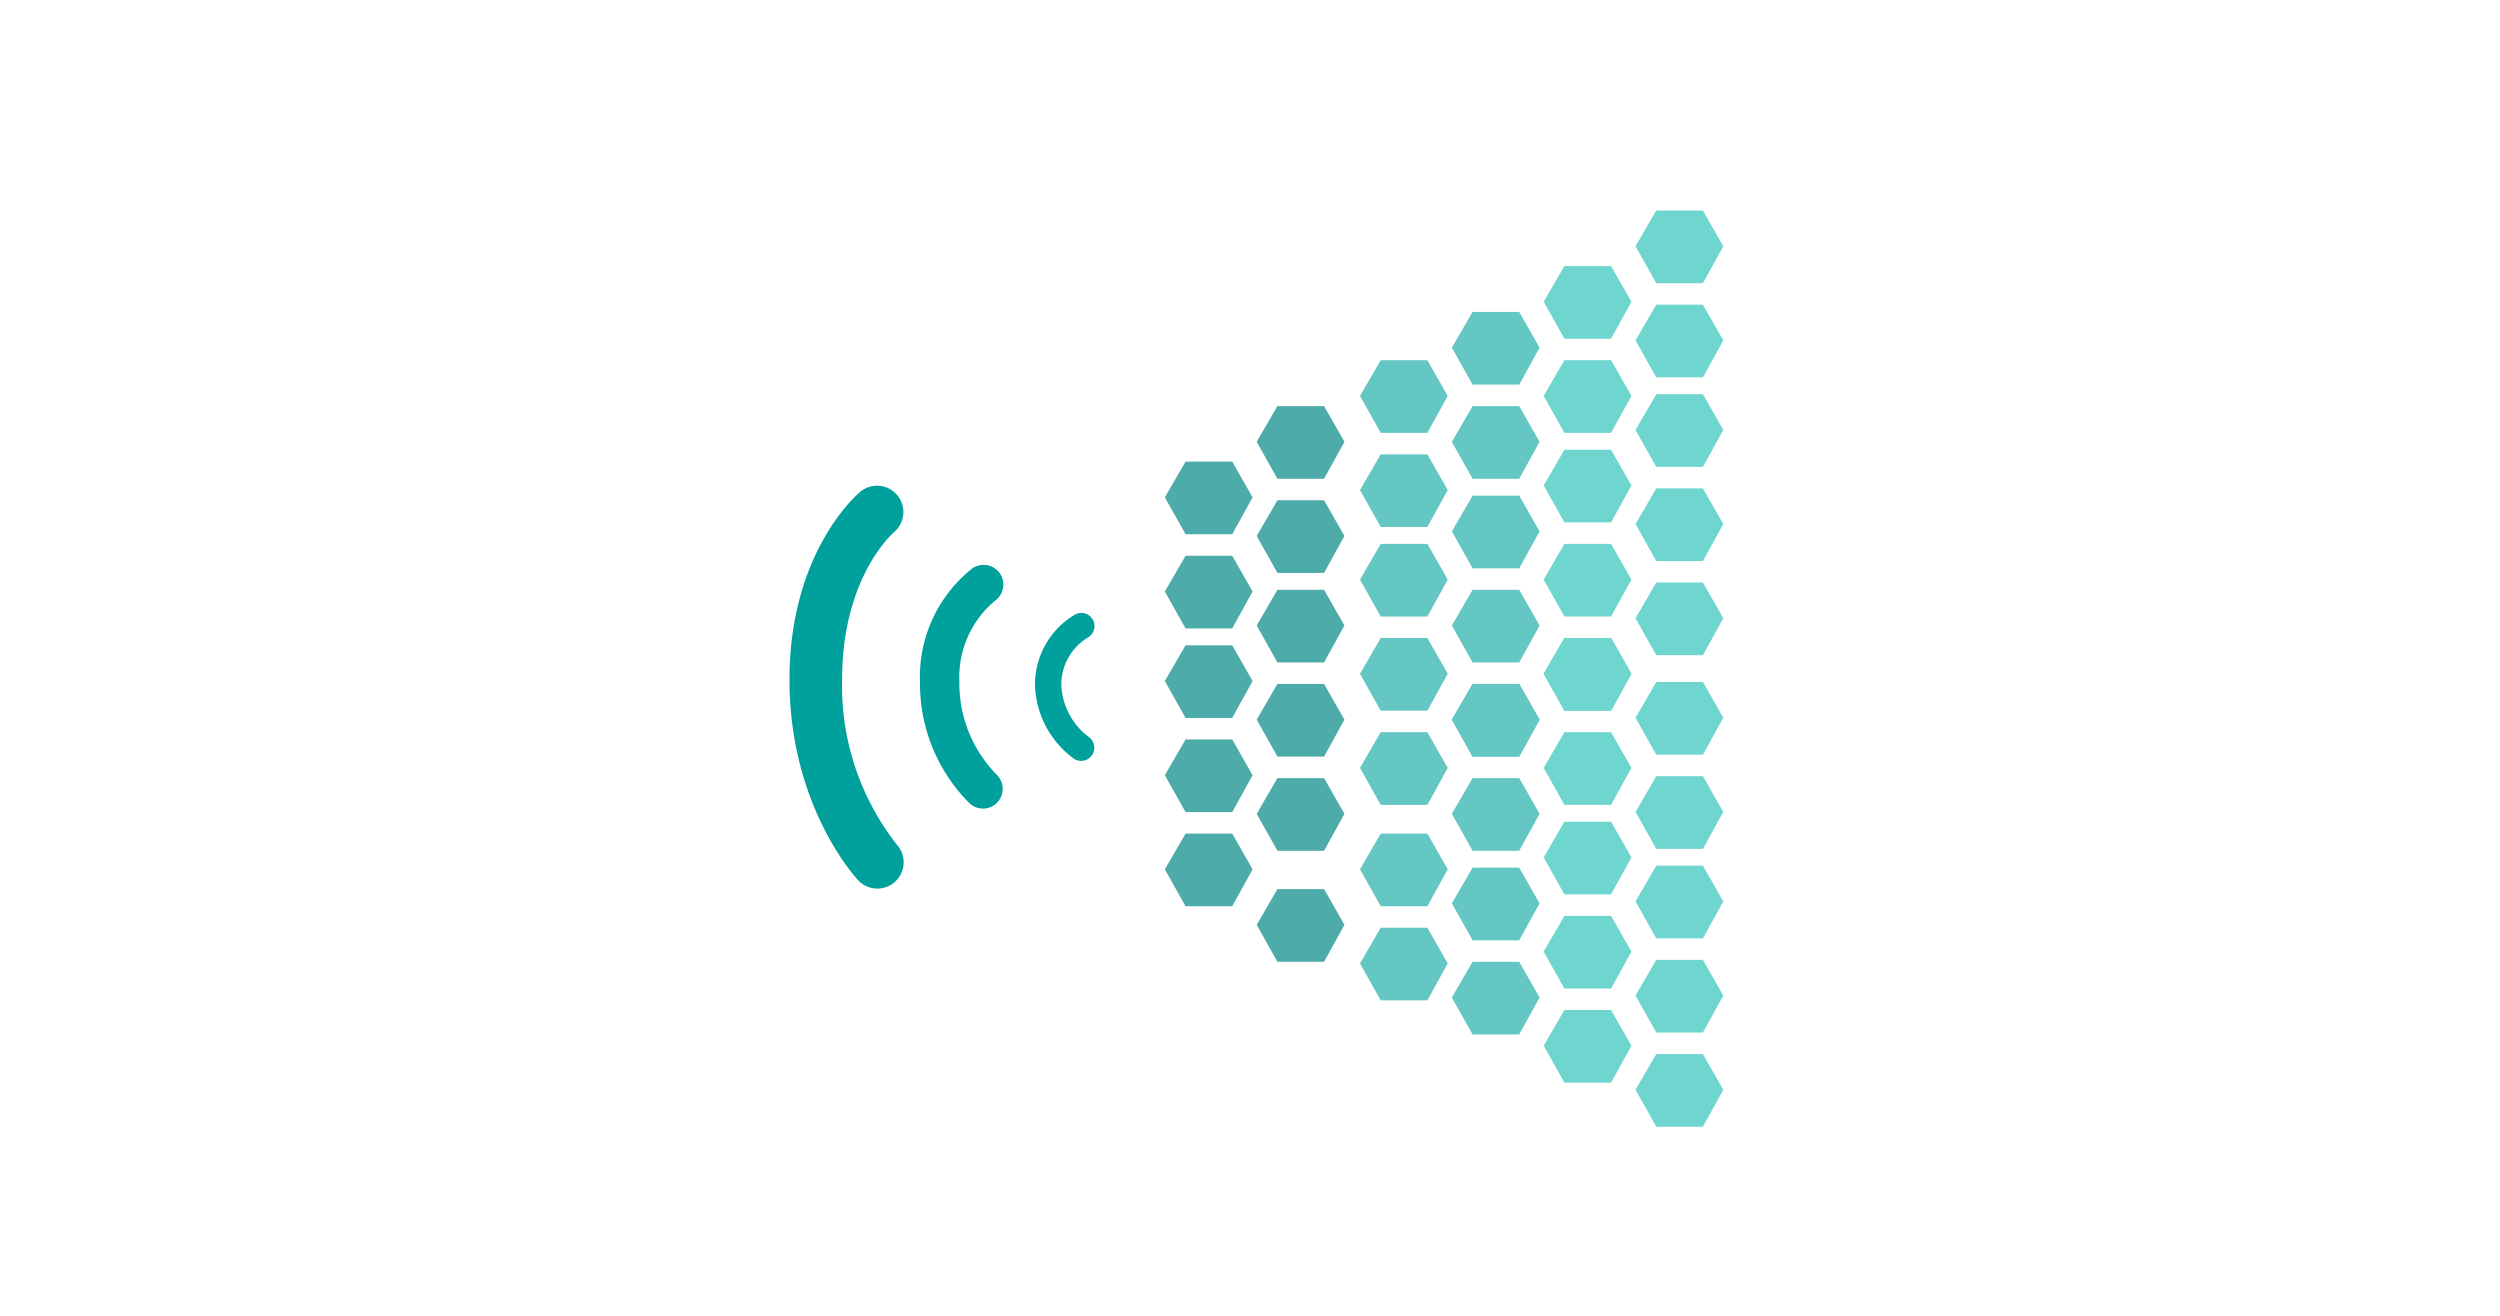 <svg xmlns="http://www.w3.org/2000/svg" xmlns:xlink="http://www.w3.org/1999/xlink" width="190" height="100" viewBox="0 0 190 100">
  <defs>
    <clipPath id="clip-Laser_buildin">
      <rect width="190" height="100"/>
    </clipPath>
  </defs>
  <g id="Laser_buildin" clip-path="url(#clip-Laser_buildin)">
    <g id="Group_2401" data-name="Group 2401" transform="translate(-515.015 -164.493)">
      <path id="Path_10714" data-name="Path 10714" d="M605.118,206.731l-1.576,2.715,1.576,2.808h3.545l1.549-2.808-1.549-2.715Z" fill="#4daba9"/>
      <path id="Path_10722" data-name="Path 10722" d="M612.1,202.512l-1.577,2.715,1.577,2.808h3.544l1.549-2.808-1.549-2.715Z" fill="#4daba9"/>
      <path id="Path_10727" data-name="Path 10727" d="M619.95,199.022l-1.576,2.715,1.576,2.808h3.545l1.549-2.808-1.549-2.715Z" fill="#64c7c3"/>
      <path id="Path_10732" data-name="Path 10732" d="M626.931,195.357l-1.577,2.715,1.577,2.808h3.545l1.548-2.808-1.548-2.715Z" fill="#64c7c3"/>
      <path id="Path_10756" data-name="Path 10756" d="M626.931,223.629l-1.577,2.714,1.577,2.809h3.545l1.548-2.809-1.548-2.714Z" fill="#64c7c3"/>
      <path id="Path_10737" data-name="Path 10737" d="M633.911,191.867l-1.576,2.715,1.576,2.808h3.545l1.549-2.808-1.549-2.715Z" fill="#6ed5cf"/>
      <path id="Path_10742" data-name="Path 10742" d="M640.892,187.648l-1.577,2.715,1.577,2.808h3.544l1.549-2.808-1.549-2.715Z" fill="#6ed5cf"/>
      <path id="Path_10747" data-name="Path 10747" d="M640.892,223.482l-1.577,2.715,1.577,2.808h3.544l1.549-2.808-1.549-2.715Z" fill="#6ed5cf"/>
      <path id="Path_10752" data-name="Path 10752" d="M633.911,220.138l-1.576,2.715,1.576,2.808h3.545l1.549-2.808-1.549-2.715Z" fill="#6ed5cf"/>
      <path id="Path_10717" data-name="Path 10717" d="M605.118,220.691l-1.576,2.715,1.576,2.808h3.545l1.549-2.808-1.549-2.715Z" fill="#4daba9"/>
      <path id="Path_10720" data-name="Path 10720" d="M612.1,216.472l-1.577,2.715,1.577,2.808h3.544l1.549-2.808-1.549-2.715Z" fill="#4daba9"/>
      <path id="Path_10725" data-name="Path 10725" d="M619.95,212.983l-1.576,2.715,1.576,2.808h3.545l1.549-2.808-1.549-2.715Z" fill="#64c7c3"/>
      <path id="Path_10758" data-name="Path 10758" d="M619.95,227.846l-1.576,2.715,1.576,2.808h3.545l1.549-2.808-1.549-2.715Z" fill="#64c7c3"/>
      <path id="Path_10730" data-name="Path 10730" d="M626.931,209.317l-1.577,2.715,1.577,2.808h3.545l1.548-2.808-1.548-2.715Z" fill="#64c7c3"/>
      <path id="Path_10754" data-name="Path 10754" d="M626.931,237.589l-1.577,2.714,1.577,2.808h3.545l1.548-2.808-1.548-2.714Z" fill="#64c7c3"/>
      <path id="Path_10735" data-name="Path 10735" d="M633.911,205.827l-1.576,2.715,1.576,2.808h3.545l1.549-2.808-1.549-2.715Z" fill="#6ed5cf"/>
      <path id="Path_10740" data-name="Path 10740" d="M640.892,201.609l-1.577,2.715,1.577,2.808h3.544l1.549-2.808-1.549-2.715Z" fill="#6ed5cf"/>
      <path id="Path_10745" data-name="Path 10745" d="M640.892,237.442l-1.577,2.715,1.577,2.808h3.544l1.549-2.808-1.549-2.715Z" fill="#6ed5cf"/>
      <path id="Path_10750" data-name="Path 10750" d="M633.911,234.1l-1.576,2.715,1.576,2.808h3.545l1.549-2.808-1.549-2.715Z" fill="#6ed5cf"/>
      <path id="Path_10718" data-name="Path 10718" d="M605.118,227.846l-1.576,2.715,1.576,2.808h3.545l1.549-2.808-1.549-2.715Z" fill="#4daba9"/>
      <path id="Path_10719" data-name="Path 10719" d="M612.1,223.629l-1.577,2.714,1.577,2.809h3.544l1.549-2.809-1.549-2.714Z" fill="#4daba9"/>
      <path id="Path_10760" data-name="Path 10760" d="M612.1,232.065l-1.577,2.715,1.577,2.808h3.544l1.549-2.808-1.549-2.715Z" fill="#4daba9"/>
      <path id="Path_10724" data-name="Path 10724" d="M619.95,220.138l-1.576,2.715,1.576,2.808h3.545l1.549-2.808-1.549-2.715Z" fill="#64c7c3"/>
      <path id="Path_10759" data-name="Path 10759" d="M619.95,235l-1.576,2.714,1.576,2.809h3.545l1.549-2.809L623.495,235Z" fill="#64c7c3"/>
      <path id="Path_10729" data-name="Path 10729" d="M626.931,216.472l-1.577,2.715,1.577,2.808h3.545l1.548-2.808-1.548-2.715Z" fill="#64c7c3"/>
      <path id="Path_10734" data-name="Path 10734" d="M633.911,212.983l-1.576,2.715,1.576,2.808h3.545l1.549-2.808-1.549-2.715Z" fill="#6ed5cf"/>
      <path id="Path_10739" data-name="Path 10739" d="M640.892,208.764l-1.577,2.715,1.577,2.808h3.544l1.549-2.808-1.549-2.715Z" fill="#6ed5cf"/>
      <path id="Path_10744" data-name="Path 10744" d="M640.892,244.6l-1.577,2.715,1.577,2.808h3.544l1.549-2.808-1.549-2.715Z" fill="#6ed5cf"/>
      <path id="Path_10749" data-name="Path 10749" d="M633.911,241.254l-1.576,2.714,1.576,2.809h3.545l1.549-2.809-1.549-2.714Z" fill="#6ed5cf"/>
      <path id="Path_10715" data-name="Path 10715" d="M605.118,199.576l-1.576,2.715,1.576,2.808h3.545l1.549-2.808-1.549-2.715Z" fill="#4daba9"/>
      <path id="Path_10723" data-name="Path 10723" d="M612.1,195.357l-1.577,2.715,1.577,2.808h3.544l1.549-2.808-1.549-2.715Z" fill="#4daba9"/>
      <path id="Path_10728" data-name="Path 10728" d="M619.95,191.867l-1.576,2.715,1.576,2.808h3.545l1.549-2.808-1.549-2.715Z" fill="#64c7c3"/>
      <path id="Path_10733" data-name="Path 10733" d="M626.931,188.2l-1.577,2.715,1.577,2.808h3.545l1.548-2.808-1.548-2.715Z" fill="#64c7c3"/>
      <path id="Path_10757" data-name="Path 10757" d="M626.931,216.472l-1.577,2.715,1.577,2.808h3.545l1.548-2.808-1.548-2.715Z" fill="#64c7c3"/>
      <path id="Path_10738" data-name="Path 10738" d="M633.911,184.712l-1.576,2.714,1.576,2.809h3.545l1.549-2.809-1.549-2.714Z" fill="#6ed5cf"/>
      <path id="Path_10743" data-name="Path 10743" d="M640.892,180.493l-1.577,2.715,1.577,2.808h3.544l1.549-2.808-1.549-2.715Z" fill="#6ed5cf"/>
      <path id="Path_10748" data-name="Path 10748" d="M640.892,216.327l-1.577,2.715,1.577,2.808h3.544l1.549-2.808-1.549-2.715Z" fill="#6ed5cf"/>
      <path id="Path_10753" data-name="Path 10753" d="M633.911,212.983l-1.576,2.715,1.576,2.808h3.545l1.549-2.808-1.549-2.715Z" fill="#6ed5cf"/>
      <path id="Path_10716" data-name="Path 10716" d="M605.118,213.536l-1.576,2.715,1.576,2.808h3.545l1.549-2.808-1.549-2.715Z" fill="#4daba9"/>
      <path id="Path_10721" data-name="Path 10721" d="M612.1,209.317l-1.577,2.715,1.577,2.808h3.544l1.549-2.808-1.549-2.715Z" fill="#4daba9"/>
      <path id="Path_10726" data-name="Path 10726" d="M619.95,205.827l-1.576,2.715,1.576,2.808h3.545l1.549-2.808-1.549-2.715Z" fill="#64c7c3"/>
      <path id="Path_10731" data-name="Path 10731" d="M626.931,202.162l-1.577,2.715,1.577,2.808h3.545l1.548-2.808-1.548-2.715Z" fill="#64c7c3"/>
      <path id="Path_10755" data-name="Path 10755" d="M626.931,230.433l-1.577,2.715,1.577,2.808h3.545l1.548-2.808-1.548-2.715Z" fill="#64c7c3"/>
      <path id="Path_10736" data-name="Path 10736" d="M633.911,198.672l-1.576,2.714,1.576,2.808h3.545l1.549-2.808-1.549-2.714Z" fill="#6ed5cf"/>
      <path id="Path_10741" data-name="Path 10741" d="M640.892,194.453l-1.577,2.715,1.577,2.808h3.544l1.549-2.808-1.549-2.715Z" fill="#6ed5cf"/>
      <path id="Path_10746" data-name="Path 10746" d="M640.892,230.286,639.315,233l1.577,2.808h3.544L645.985,233l-1.549-2.715Z" fill="#6ed5cf"/>
      <path id="Path_10751" data-name="Path 10751" d="M633.911,226.943l-1.576,2.715,1.576,2.808h3.545l1.549-2.808-1.549-2.715Z" fill="#6ed5cf"/>
      <path id="Path_11450" data-name="Path 11450" d="M597.184,222.322a.994.994,0,0,1-.6-.2,7.214,7.214,0,0,1-2.912-5.582,6.205,6.205,0,0,1,3-5.316,1,1,0,1,1,1.027,1.716,4.187,4.187,0,0,0-2.024,3.569,5.217,5.217,0,0,0,2.108,4.011,1,1,0,0,1-.6,1.8Z" fill="#00a09c"/>
      <path id="Path_11451" data-name="Path 11451" d="M589.723,225.946a1.494,1.494,0,0,1-1.062-.441,12.838,12.838,0,0,1-3.727-9.142,10.525,10.525,0,0,1,3.837-8.56,1.5,1.5,0,1,1,1.9,2.318,7.565,7.565,0,0,0-2.743,6.185,9.886,9.886,0,0,0,2.852,7.08,1.5,1.5,0,0,1-1.061,2.56Z" fill="#00a09c"/>
      <path id="Path_11452" data-name="Path 11452" d="M581.689,232.024a1.99,1.99,0,0,1-1.453-.628c-.213-.228-5.221-5.669-5.221-15.25,0-9.73,5.185-14.121,5.407-14.3a2,2,0,0,1,2.557,3.075c-.19.165-3.964,3.52-3.964,11.228a19.554,19.554,0,0,0,4.144,12.518,2,2,0,0,1-1.47,3.36Z" fill="#00a09c"/>
    </g>
  </g>
</svg>
